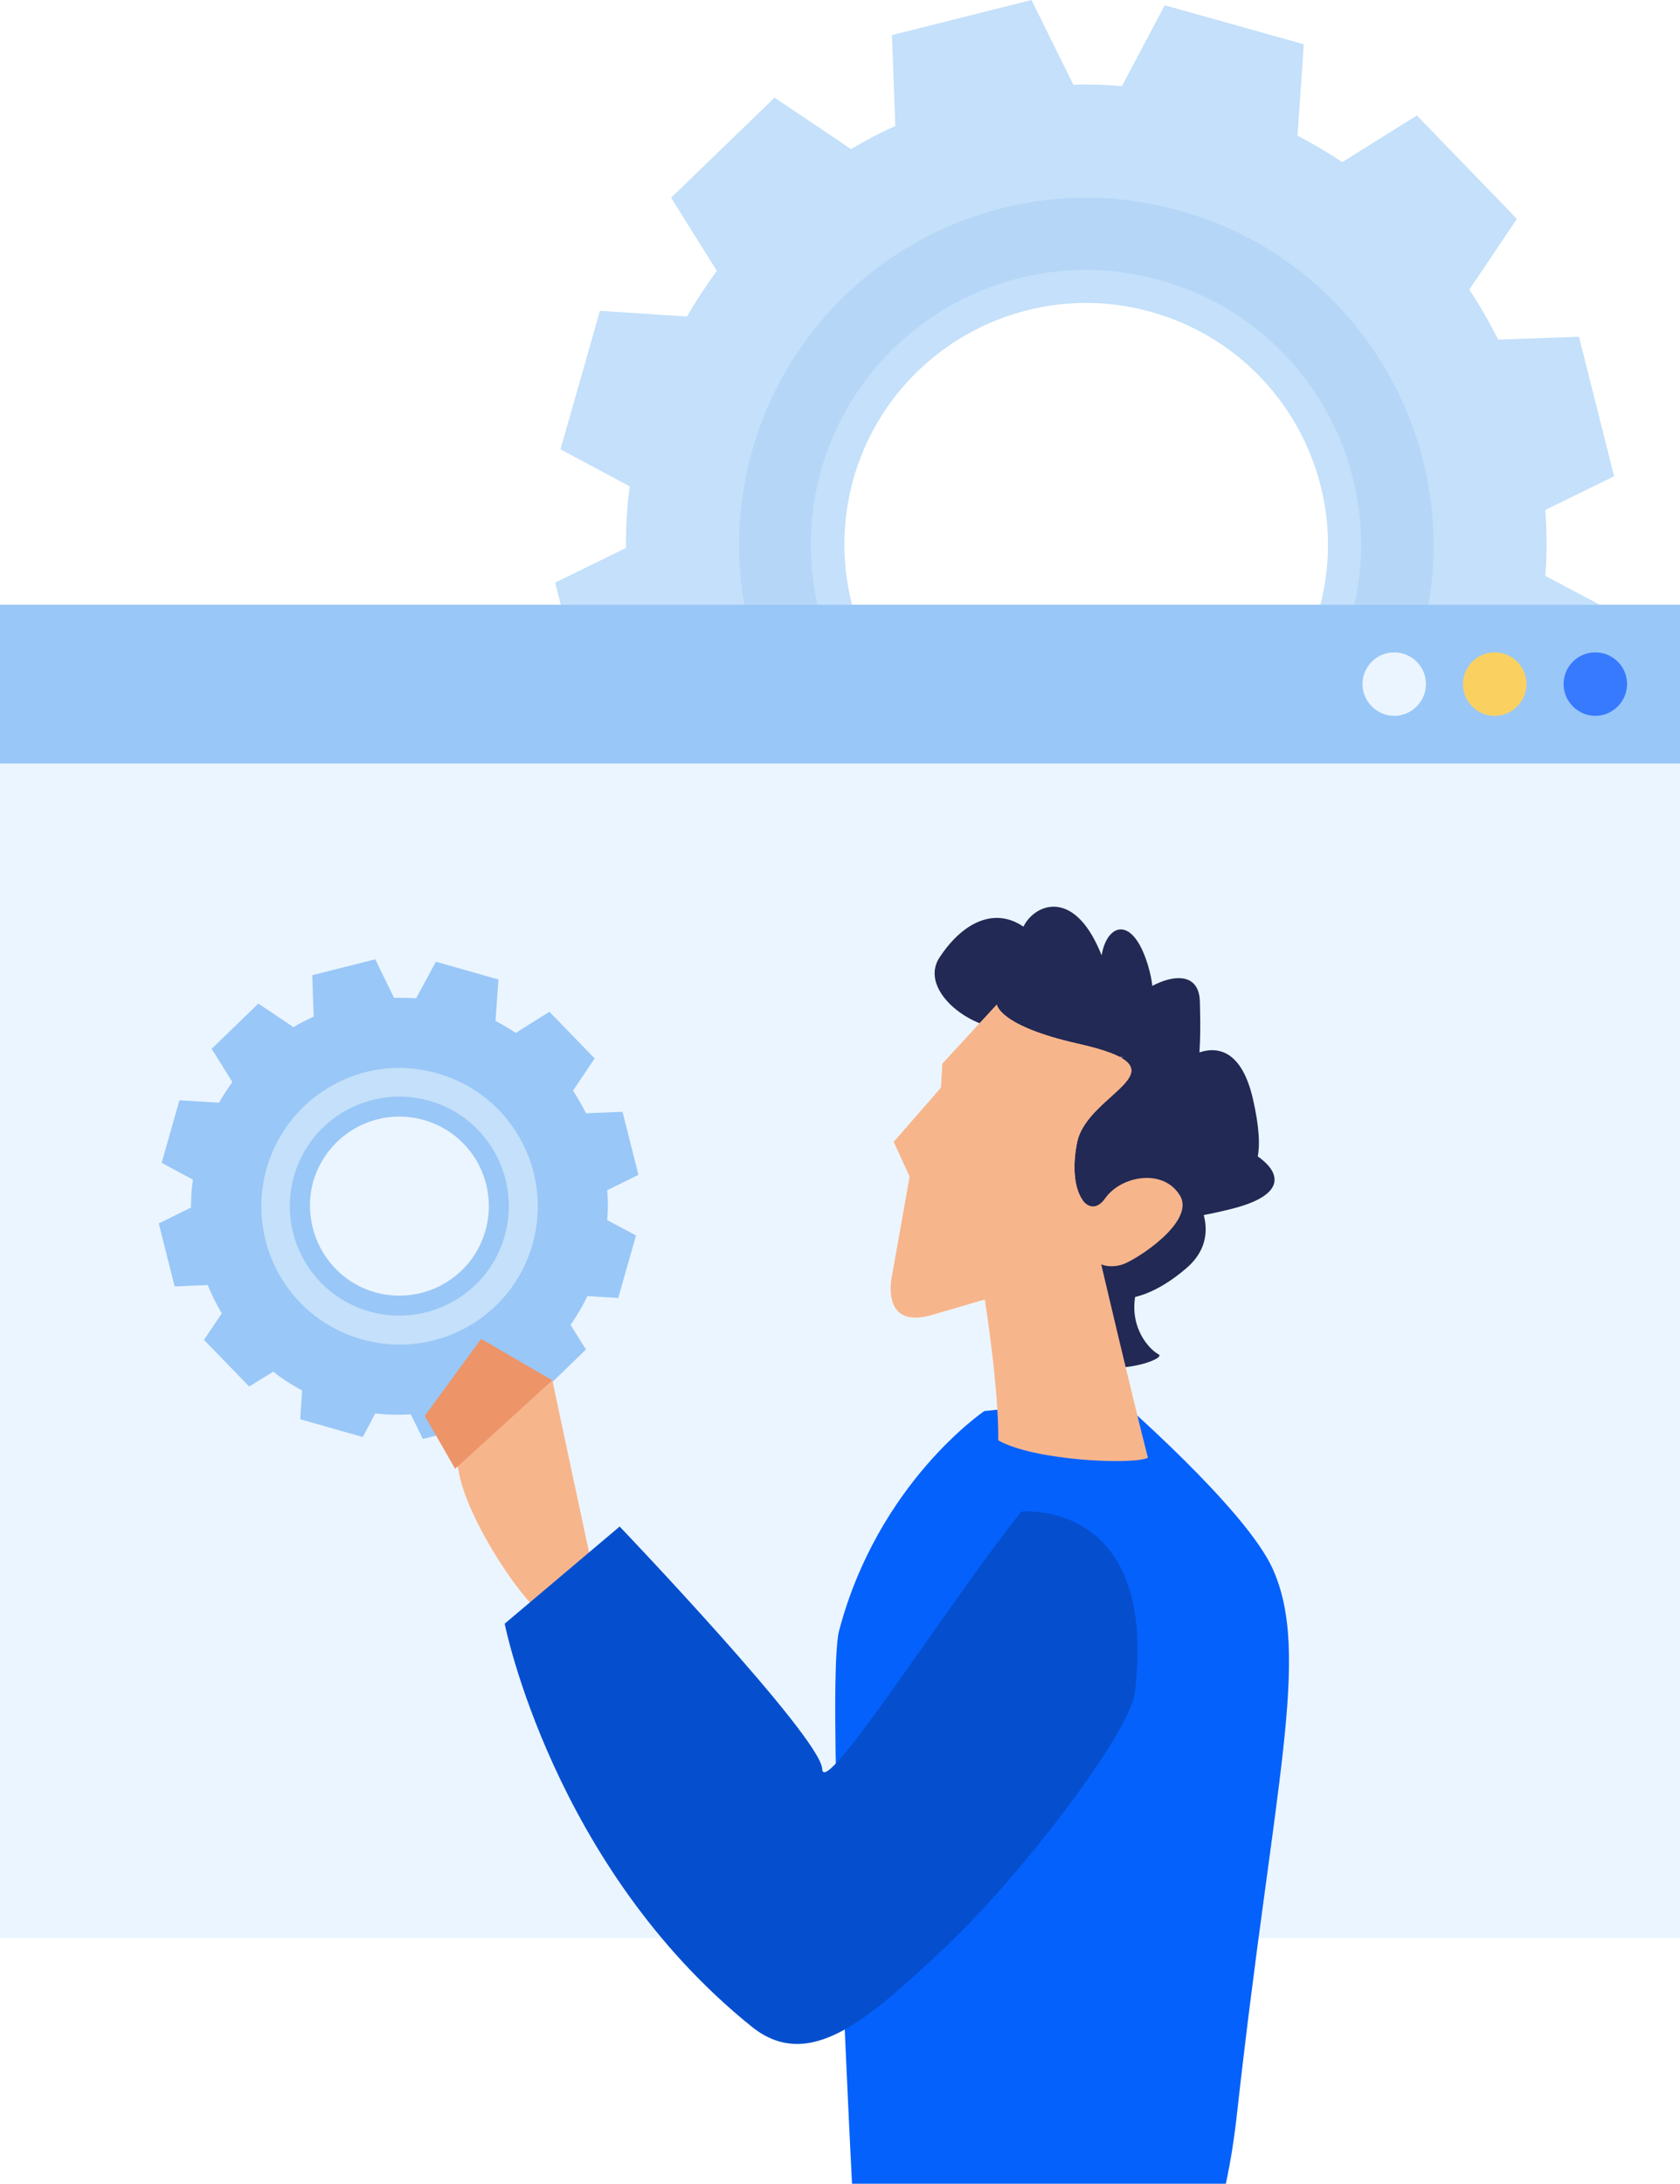 <?xml version="1.0" encoding="utf-8"?>
<!-- Generator: Adobe Illustrator 21.1.0, SVG Export Plug-In . SVG Version: 6.00 Build 0)  -->
<svg version="1.1" id="Ebene_1" xmlns="http://www.w3.org/2000/svg" xmlns:xlink="http://www.w3.org/1999/xlink" x="0px" y="0px"
	 viewBox="0 0 349.2 453.9" style="enable-background:new 0 0 349.2 453.9;" xml:space="preserve">
<style type="text/css">
	.st0{fill:#C4E0FA;}
	.st1{fill:#B5D6F7;}
	.st2{fill:#EBF5FF;}
	.st3{fill:#99C7F7;}
	.st4{fill:#387AFF;}
	.st5{fill:#FAD161;}
	.st6{fill:#0561FC;}
	.st7{fill:#F7B58C;}
	.st8{fill:#ED9469;}
	.st9{fill:#054FCF;}
	.st10{fill:#212954;}
</style>
<path class="st0" d="M212,161.6c26.7,7.6,54.5-7.9,62.1-34.6c7.6-26.7-7.9-54.5-34.6-62.1c-26.7-7.6-54.5,7.9-62.1,34.6
	C169.9,126.2,185.4,154,212,161.6 M122.7,150.1l-7.3-29l14.7-7.2c0-4.3,0.2-8.5,0.8-12.8l-14.4-7.7l8.2-28.8l18.1,1.2
	c1.9-3.3,4-6.5,6.2-9.5l-9.5-15.2l21.5-20.8L176.9,31c3-1.8,6-3.4,9.2-4.8l-0.7-18.9l29-7.3l8.7,17.6c3.4-0.1,6.7,0,10.1,0.3
	l8.9-16.8L271,9.2l-1.3,19c3.2,1.7,6.3,3.5,9.3,5.5l15.5-9.7l20.8,21.5l-9.9,14.7c2.2,3.3,4.2,6.8,6,10.4l16.8-0.6l7.3,29l-14.3,7
	c0.3,4.5,0.4,9.1,0,13.7l13.2,7l-8.2,28.8l-14.2-0.9c-2.2,4.6-4.8,9-7.6,13.2l7.1,11.3l-21.5,20.8l-10.8-7.2
	c-4.5,3-9.2,5.7-14.2,7.9l0.4,12.3l-29,7.3l-5.6-11.3c-5.4,0.3-10.9,0.1-16.5-0.5l-5.7,10.8l-28.8-8.2l0.9-13.2
	c-4.7-2.5-9.2-5.4-13.3-8.6l-11.1,6.9l-20.8-21.5l8.1-12.1c-2.5-4.1-4.7-8.5-6.5-12.9L122.7,150.1z"/>
<path class="st1" d="M225.8,41.1c-31.4,0-60.3,20.7-69.4,52.4c-10.9,38.3,11.3,78.2,49.6,89.2c6.6,1.9,13.3,2.8,19.8,2.8
	c31.4,0,60.3-20.7,69.4-52.4c10.9-38.3-11.3-78.3-49.6-89.2C238.9,42,232.3,41.1,225.8,41.1 M225.8,170.5c-5.2,0-10.5-0.7-15.7-2.2
	c-30.4-8.6-48-40.3-39.4-70.7c7.2-25.1,30.1-41.5,55-41.5c5.2,0,10.5,0.7,15.7,2.2c30.4,8.6,48,40.3,39.3,70.7
	C273.6,154.1,250.7,170.5,225.8,170.5"/>
<rect y="125.7" class="st2" width="349.2" height="277.2"/>
<rect y="125.7" class="st3" width="349.2" height="33"/>
<path class="st4" d="M325,142.2c0,3.6,3,6.6,6.6,6.6c3.6,0,6.6-3,6.6-6.6c0-3.7-3-6.6-6.6-6.6C327.9,135.6,325,138.6,325,142.2"/>
<path class="st5" d="M304.1,142.2c0,3.6,2.9,6.6,6.6,6.6c3.6,0,6.6-3,6.6-6.6c0-3.7-3-6.6-6.6-6.6
	C307,135.6,304.1,138.6,304.1,142.2"/>
<path class="st2" d="M283.2,142.2c0,3.6,3,6.6,6.6,6.6c3.6,0,6.6-3,6.6-6.6c0-3.7-3-6.6-6.6-6.6
	C286.1,135.6,283.2,138.6,283.2,142.2"/>
<path class="st3" d="M77.9,268.6c9.9,2.8,20.2-2.9,23-12.8c2.8-9.9-2.9-20.2-12.8-23c-9.9-2.8-20.1,2.9-23,12.8
	C62.4,255.5,68.1,265.8,77.9,268.6 M36.3,267.4L33,254.3l6.7-3.3c0-1.9,0.1-3.9,0.4-5.8l-6.5-3.5l3.7-13l8.2,0.5
	c0.9-1.5,1.8-2.9,2.8-4.3l-4.3-6.9l9.7-9.4l7.3,4.9c1.3-0.8,2.7-1.5,4.2-2.2l-0.3-8.6l13.1-3.3l3.9,8c1.5,0,3.1,0,4.6,0.1l4.1-7.6
	l13,3.7l-0.6,8.6c1.5,0.8,2.9,1.6,4.2,2.5l7-4.4l9.4,9.7l-4.5,6.7c1,1.5,1.9,3.1,2.7,4.7l7.6-0.3l3.3,13.1l-6.5,3.2
	c0.2,2,0.2,4.1,0,6.2l6,3.2l-3.7,13l-6.4-0.4c-1,2.1-2.2,4.1-3.5,6l3.2,5.1l-9.7,9.4l-4.9-3.3c-2,1.4-4.2,2.6-6.4,3.6l0.2,5.6
	l-13.1,3.3l-2.5-5.1c-2.5,0.1-4.9,0.1-7.4-0.2l-2.6,4.9l-13-3.7l0.4-6c-2.1-1.1-4.2-2.4-6-3.9l-5,3.1l-9.4-9.7l3.7-5.5
	c-1.1-1.9-2.1-3.8-2.9-5.9L36.3,267.4z"/>
<path class="st0" d="M76.8,272.6c12.1,3.4,24.7-3.6,28.1-15.7c3.4-12.1-3.6-24.7-15.7-28.1c-12.1-3.4-24.7,3.6-28.1,15.7
	C57.7,256.6,64.7,269.2,76.8,272.6 M90.9,223.1c15.3,4.3,24.1,20.2,19.8,35.5c-4.3,15.3-20.2,24.1-35.5,19.8
	c-15.3-4.3-24.1-20.2-19.8-35.5C59.8,227.6,75.6,218.7,90.9,223.1"/>
<path class="st6" d="M254.8,453.9c1-4.6,1.8-9.7,2.4-15.3c7.6-68.1,15.4-94.8,7.3-112.6c-5.7-12.5-32.4-35.6-32.4-35.6l-27.5,2.9
	c0,0-22.1,14.9-30.2,45.7c-2.4,9.2,1.3,87.2,2.7,115H254.8z"/>
<path class="st7" d="M123.3,326.7l-7.2-33.7l-1.3-6.2c0,0-15.9,3.8-19.3,13.1c-3.4,9.2,12.5,32.2,16.3,34.7
	C115.6,337.2,123.3,326.7,123.3,326.7"/>
<polygon class="st8" points="100,278.3 88.3,294.3 94.6,305.3 114.8,286.9 "/>
<path class="st9" d="M212.3,314.2c0,0,28.5-2.8,23.6,37.6c-1,8.5-24.4,39-40,53.5c-15.5,14.5-27.7,25.5-39.6,16
	c-41.4-33.3-51.4-83.8-51.4-83.8l23.9-20.2c0,0,41.9,43.9,42.1,50.4C171.2,374.2,198,331.9,212.3,314.2"/>
<path class="st10" d="M233.5,219.7c0,0-18.1,0-23.1-7.4c-5-7.3,11.3-3.7,3.4,0.6c-7.9,4.3-23.7-6-18.5-13.9
	c5.2-7.9,12.4-10.9,18.7-5.4c6.3,5.4,0.6,7.7-1.6,2.7c-2.1-5,9.1-15.6,16.3,1.6c7.2,17.2,2.4,18,0.4,6.9c-2-11.1,5.5-17.4,9.5-4.2
	c4,13.2-4.4,18.9-5.9,13c-1.5-5.9,16.3-16.5,16.7-5.5c0.3,11,0.2,24.2-8.1,23.6c-8.3-0.6,13.5-27.5,19.1-3.4
	c5.6,24.1-9.1,15.6-9.2,10.3c-0.1-5.3,27.5,7,4.7,12.7c-22.8,5.7-13.7-2.9-15.1-8.4c-1.4-5.5,17.9,10.3,5.8,20.7
	c-12.1,10.4-22.5,7.3-19.3-4.3c3.2-11.7,15.2-4.4,10.4,5.1c-4.9,9.5,0.8,15.9,3.1,17.1c2.3,1.2-16,7-18.6-2.8
	C219.7,269,219.1,221.9,233.5,219.7"/>
<path class="st7" d="M195.6,226.1l0.3-5l11.3-12.3c0,0,0.4,4.4,16.7,8.1c24.2,5.4,2.2,9.9,0,20.5c-1.2,5.8-0.3,10.2,1.2,12.1
	c-6,8.6-13.1,15.8-20.4,20.9c0-0.2,0-0.4,0-0.4l-10.9,3.2c-10.9,3.2-8.4-7.9-8.4-7.9l3.7-20.8l-3.3-7.2L195.6,226.1z"/>
<path class="st7" d="M195.6,226.1l0.3-5l11.3-12.3c0,0,0.4,4.4,16.7,8.1c24.2,5.4,2.2,9.9,0,20.5c-2.2,10.7,2.5,16.4,5.8,11.7
	c3.3-4.7,12-6.3,15.5-0.7c3.5,5.5-9.1,13.5-11.8,14.4c-2.7,0.9-4.5,0-4.5,0s6.3,26.9,9.7,40.2c-2.9,1.5-23.4,0.7-31.1-3.6
	c0.1-11.1-2.8-29.3-2.8-29.3l-10.9,3.2c-10.9,3.2-8.4-7.9-8.4-7.9l3.7-20.8l-3.3-7.2L195.6,226.1z"/>
</svg>
